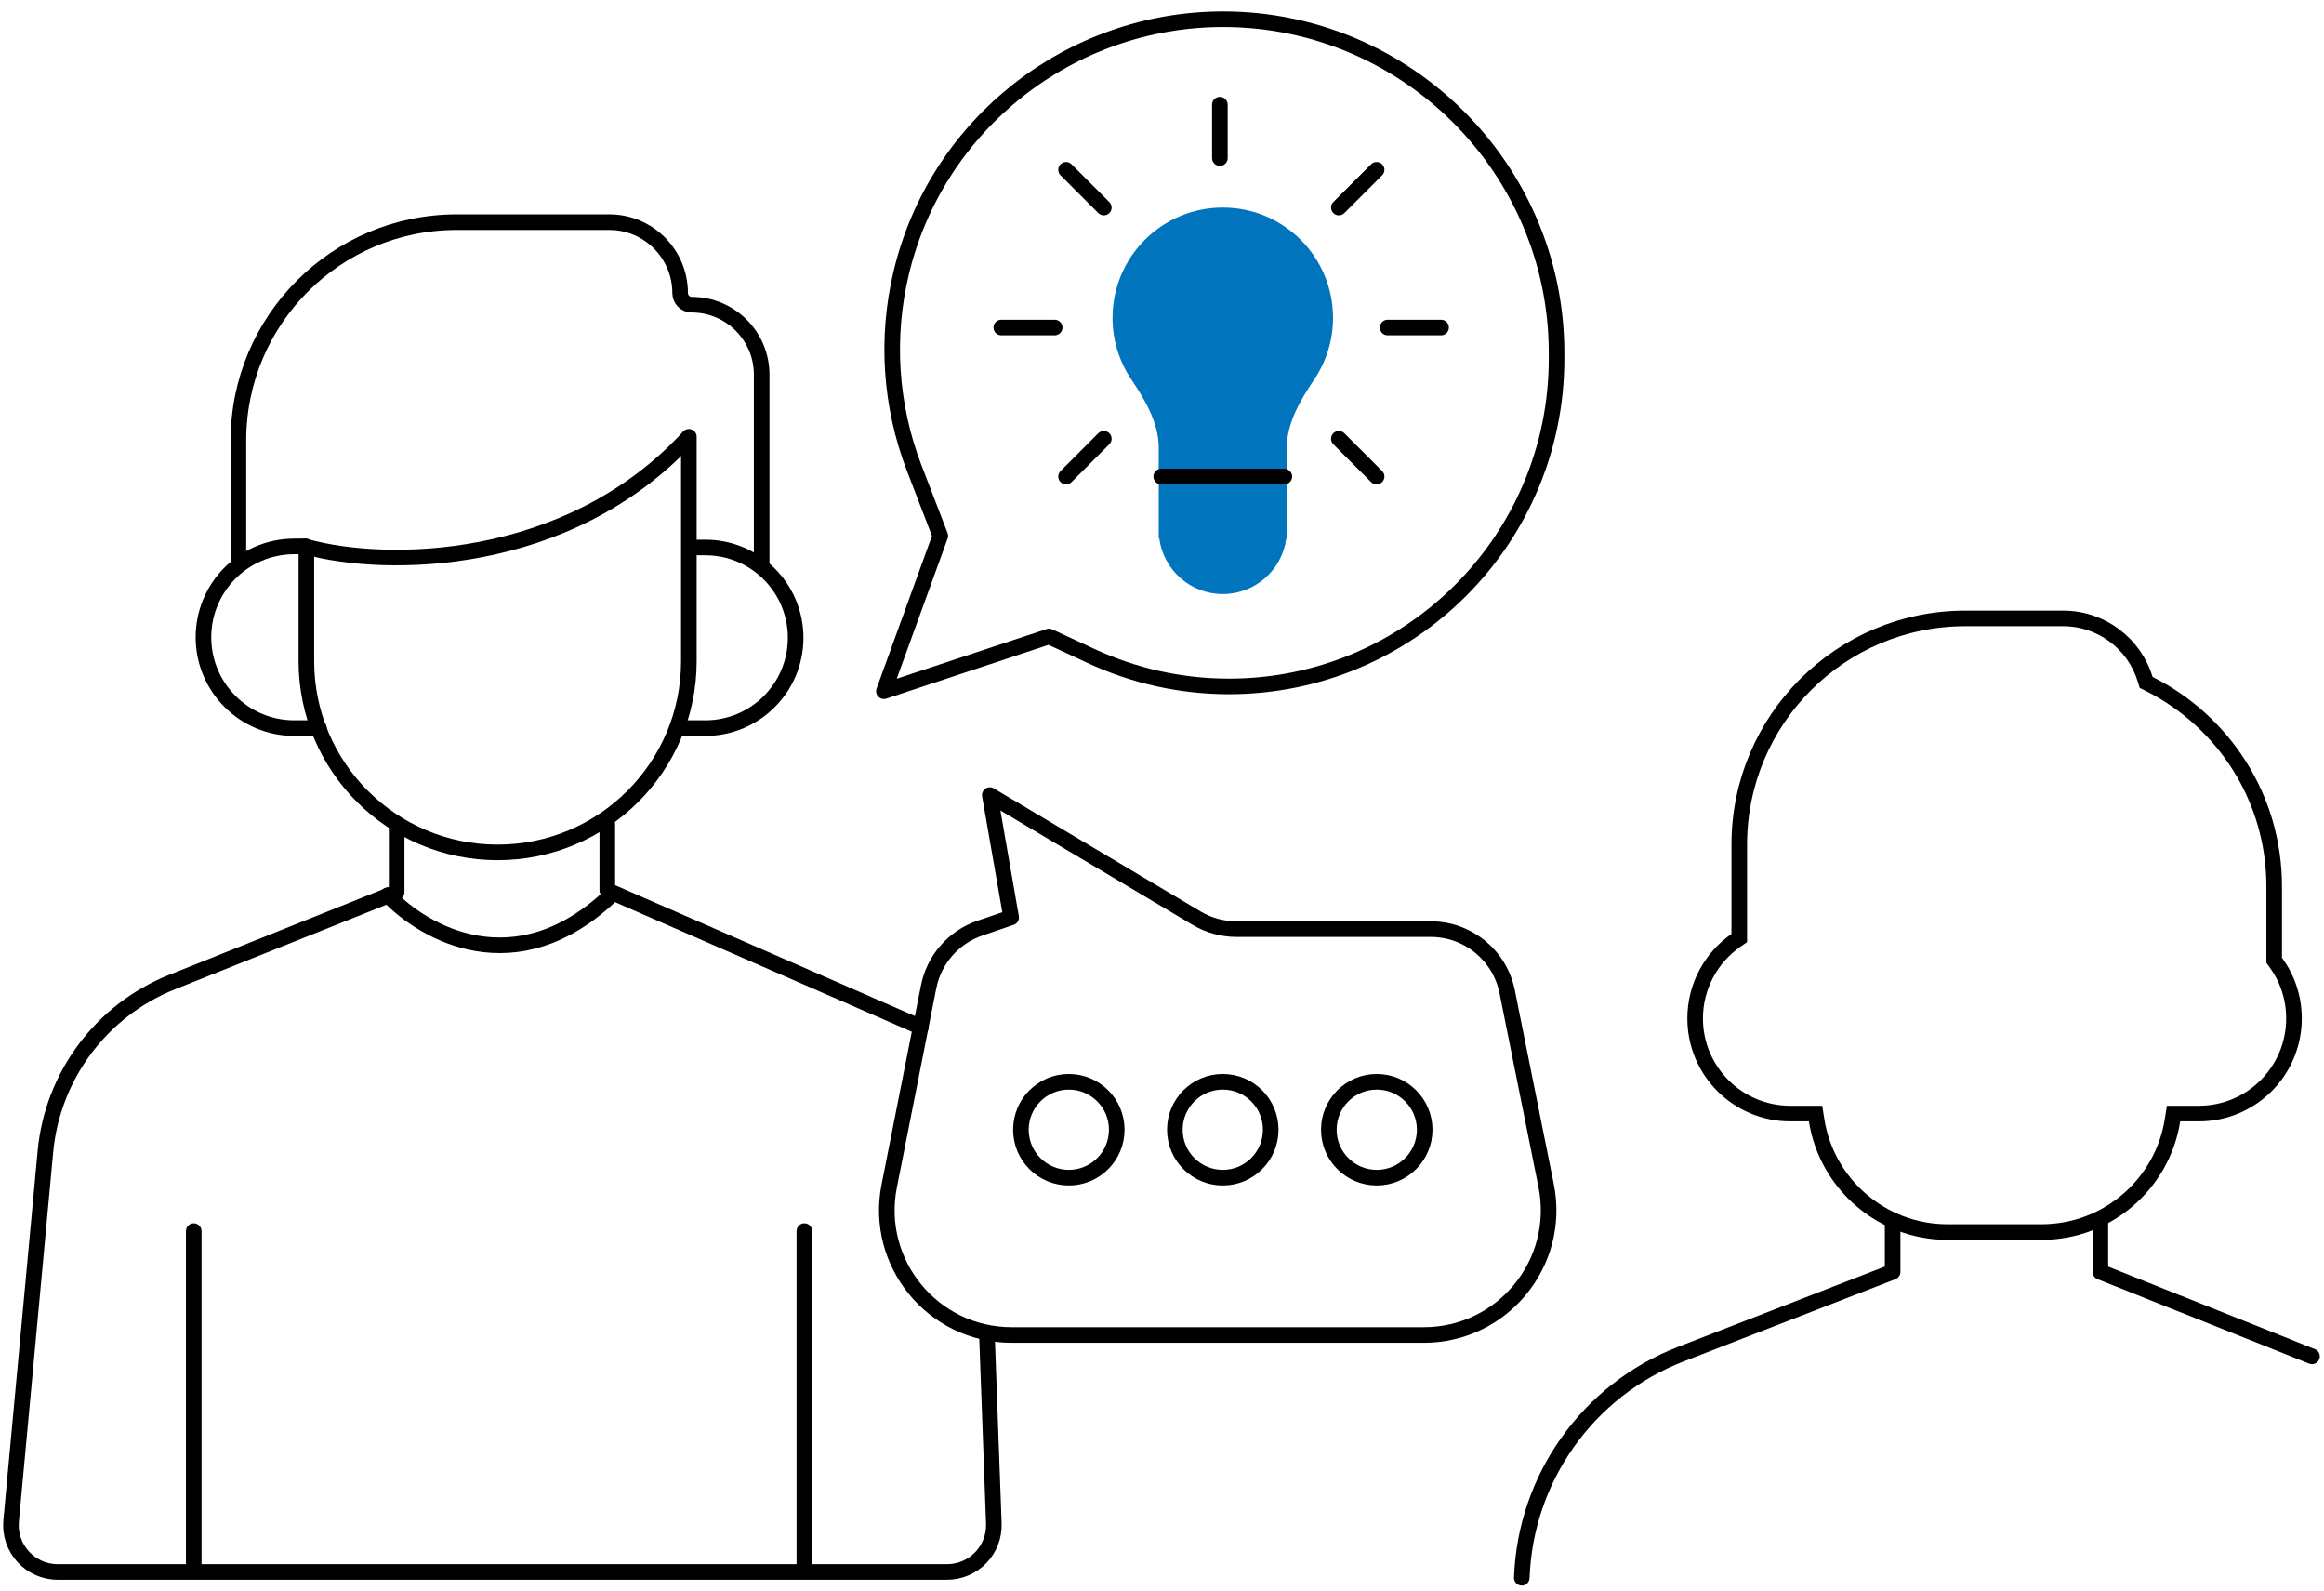 <svg width="149" height="102" viewBox="0 0 149 102" fill="none" xmlns="http://www.w3.org/2000/svg">
<path d="M19.704 35.06C24.642 36.429 36.335 36.438 44.102 28.073" stroke="black" stroke-linecap="round" stroke-linejoin="round"/>
<path d="M15.285 36.087V28.24C15.285 20.508 21.553 14.24 29.285 14.24H39.07C41.574 14.24 43.605 16.278 43.605 18.782V18.782C43.605 19.195 43.939 19.53 44.351 19.53V19.53C46.826 19.53 48.833 21.537 48.833 24.012V36.165" stroke="black" stroke-linecap="round" stroke-linejoin="round"/>
<path d="M57.789 17.448C60.077 7.936 68.636 1.232 78.419 1.232V1.232C90.19 1.232 99.797 10.843 99.797 22.614V22.614V22.99C99.797 34.591 90.392 43.996 78.791 43.996V43.996C75.735 43.996 72.716 43.329 69.945 42.042L67.256 40.794L56.67 44.302L60.285 34.344L58.615 30.007C57.072 26.001 56.784 21.621 57.789 17.448V17.448Z" stroke="black" stroke-linejoin="round"/>
<path d="M82.503 28.697C82.503 27.083 83.387 25.63 84.282 24.287C85.03 23.166 85.465 21.82 85.465 20.371C85.465 16.468 82.301 13.303 78.397 13.303C74.494 13.303 71.329 16.468 71.329 20.371C71.329 21.82 71.765 23.166 72.512 24.287C73.407 25.63 74.291 27.083 74.291 28.697V34.489C74.291 34.499 74.299 34.508 74.31 34.508C74.319 34.508 74.327 34.514 74.328 34.524C74.599 36.529 76.318 38.075 78.397 38.075C80.477 38.075 82.195 36.529 82.466 34.524C82.467 34.514 82.475 34.508 82.485 34.508C82.495 34.508 82.503 34.499 82.503 34.489V28.697Z" fill="#0074BC"/>
<path d="M74.451 30.544H82.343" stroke="black" stroke-linecap="round" stroke-linejoin="round"/>
<path d="M78.21 6.709V10.133" stroke="black" stroke-linecap="round" stroke-linejoin="round"/>
<path d="M88.259 10.883L85.838 13.303" stroke="black" stroke-linecap="round" stroke-linejoin="round"/>
<path d="M68.349 30.544L70.769 28.123" stroke="black" stroke-linecap="round" stroke-linejoin="round"/>
<path d="M92.391 20.993L88.968 20.993" stroke="black" stroke-linecap="round" stroke-linejoin="round"/>
<path d="M67.619 20.993L64.196 20.993" stroke="black" stroke-linecap="round" stroke-linejoin="round"/>
<path d="M70.769 13.303L68.349 10.883" stroke="black" stroke-linecap="round" stroke-linejoin="round"/>
<path d="M85.838 28.123L88.259 30.544" stroke="black" stroke-linecap="round" stroke-linejoin="round"/>
<path d="M97.567 101.128V101.128C97.794 94.746 101.799 89.111 107.752 86.799L121.343 81.522V78.348" stroke="black" stroke-linecap="round" stroke-linejoin="round"/>
<path d="M134.662 78.379L134.662 81.522L148.231 86.937" stroke="black" stroke-linecap="round" stroke-linejoin="round"/>
<path d="M64.829 58.805L63.459 50.962L76.718 58.849C77.491 59.309 78.374 59.552 79.274 59.552H91.729C94.111 59.552 96.162 61.232 96.631 63.567L99.128 75.992C100.123 80.945 96.336 85.568 91.285 85.568H64.859C59.816 85.568 56.032 80.96 57.011 76.014L59.538 63.25C59.885 61.5 61.137 60.068 62.825 59.49L64.829 58.805Z" stroke="black" stroke-linecap="round" stroke-linejoin="round"/>
<path d="M137.535 43.533L137.598 43.739L137.79 43.835C142.544 46.216 145.805 51.131 145.805 56.808V61.386V61.55L145.902 61.682C146.639 62.69 147.075 63.932 147.075 65.278C147.075 68.645 144.345 71.375 140.977 71.375H139.781H139.354L139.287 71.798C138.65 75.861 135.133 78.969 130.891 78.969H124.866C120.624 78.969 117.107 75.861 116.469 71.798L116.403 71.375H115.975H114.78C111.412 71.375 108.682 68.645 108.682 65.278C108.682 63.206 109.715 61.375 111.297 60.272L111.511 60.123V59.862V54.136C111.511 46.128 118.003 39.636 126.011 39.636H132.272C134.752 39.636 136.849 41.277 137.535 43.533Z" stroke="black"/>
<path d="M25.43 52.83V57.186L11.027 62.948C6.496 64.76 3.362 68.957 2.911 73.816L0.714 97.477C0.55 99.236 1.935 100.755 3.701 100.755H60.721C62.42 100.755 63.781 99.344 63.718 97.645L63.273 85.506" stroke="black" stroke-linecap="round" stroke-linejoin="round"/>
<path d="M38.936 52.83V57.062L59.04 65.838" stroke="black" stroke-linecap="round" stroke-linejoin="round"/>
<path d="M44.165 27.996V42.373C44.165 49.145 38.675 54.635 31.903 54.635V54.635C25.131 54.635 19.642 49.145 19.642 42.373V35.091" stroke="black" stroke-linecap="round" stroke-linejoin="round"/>
<path d="M19.595 35.013L18.798 35.023C15.609 35.061 13.044 37.656 13.044 40.845V40.845C13.044 44.061 15.651 46.668 18.867 46.668H20.451" stroke="black" stroke-linecap="round" stroke-linejoin="round"/>
<path d="M44.756 35.091H45.223C48.42 35.091 51.011 37.683 51.011 40.879V40.879C51.011 44.076 48.42 46.668 45.223 46.668H43.605" stroke="black" stroke-linecap="round" stroke-linejoin="round"/>
<path d="M24.87 57.373C27.173 59.801 33.061 63.199 39.185 57.373" stroke="black" stroke-linecap="round" stroke-linejoin="round"/>
<path d="M12.422 100.506V78.908" stroke="black" stroke-linecap="round" stroke-linejoin="round"/>
<path d="M51.571 100.506V78.908" stroke="black" stroke-linecap="round" stroke-linejoin="round"/>
<circle cx="68.526" cy="72.41" r="3.073" stroke="black"/>
<circle cx="78.397" cy="72.41" r="3.073" stroke="black"/>
<circle cx="88.269" cy="72.41" r="3.073" stroke="black"/>
</svg>
